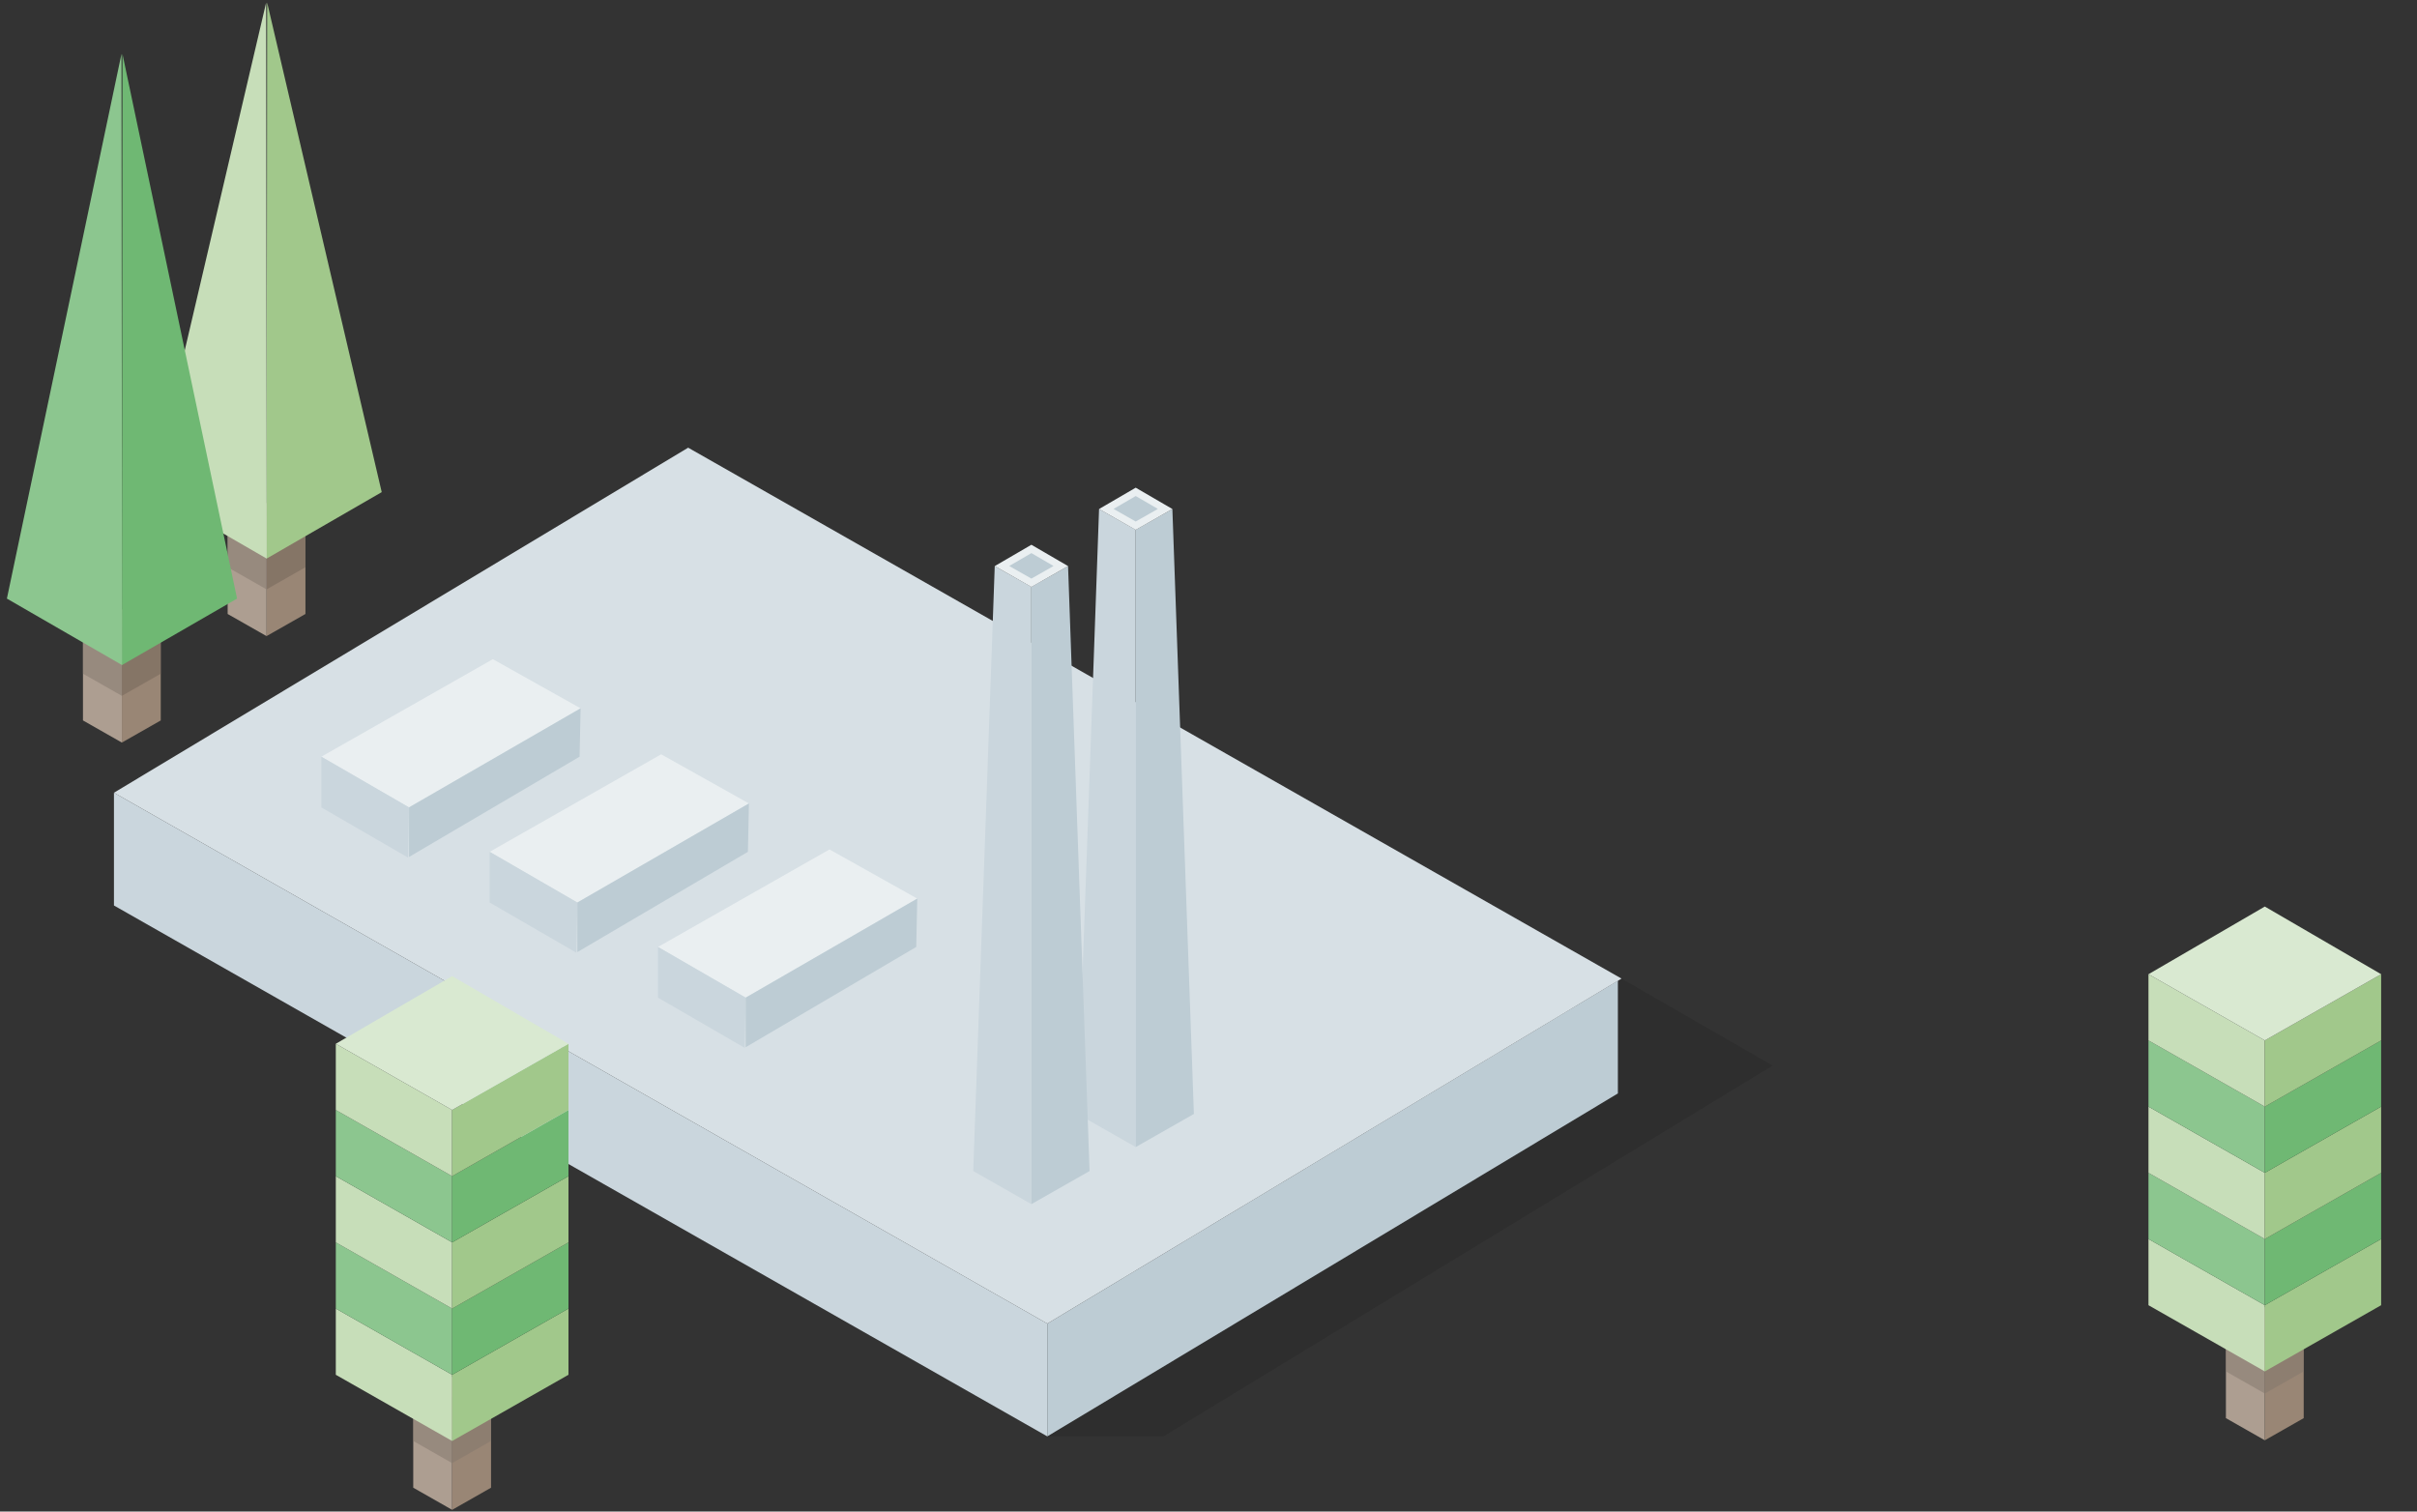 <?xml version="1.0" encoding="iso-8859-1"?>
<!-- Generator: Adobe Illustrator 21.0.1, SVG Export Plug-In . SVG Version: 6.00 Build 0)  -->
<svg version="1.1" id="Layer_1" xmlns="http://www.w3.org/2000/svg" xmlns:xlink="http://www.w3.org/1999/xlink" x="0px" y="0px"
	 width="307px" height="192px" viewBox="0 0 307 192" style="enable-background:new 0 0 307 192;" xml:space="preserve">
<rect x="0" y="0" width="307" height="192" fill="#333333" stroke="none"/>
<g>
	<g>
		<polygon style="opacity:0.1;enable-background:new    ;" points="133.025,182.454 147.771,182.454 225.156,135.352 
			205.96,124.303 		"/>
		<polygon style="fill:#CAD6DD;" points="14.474,115.018 14.474,100.692 133.025,168.128 133.025,182.454 		"/>
		<polygon style="fill:#BDCCD4;" points="205.499,124.567 133.025,168.128 133.025,182.454 205.499,138.892 		"/>
		<polygon style="fill:#D7E0E5;" points="87.409,56.866 205.96,124.303 133.025,168.128 14.474,100.692 		"/>
	</g>
	<g>
		<polygon style="fill:#EAEFF1;" points="40.816,96.117 62.601,83.73 73.747,89.974 51.953,102.557 		"/>
		<polygon style="fill:#CAD6DD;" points="40.816,96.117 40.816,102.557 51.835,108.937 51.953,102.557 		"/>
		<polygon style="fill:#BDCCD4;" points="73.747,89.974 73.617,96.117 51.953,108.854 51.953,102.557 		"/>
	</g>
	<g>
		<polygon style="fill:#EAEFF1;" points="62.197,108.201 83.981,95.814 95.128,102.058 73.333,114.641 		"/>
		<polygon style="fill:#CAD6DD;" points="62.197,108.201 62.197,114.641 73.215,121.021 73.333,114.641 		"/>
		<polygon style="fill:#BDCCD4;" points="95.128,102.058 94.997,108.201 73.333,120.938 73.333,114.641 		"/>
	</g>
	<g>
		<polygon style="fill:#EAEFF1;" points="83.577,120.285 105.361,107.898 116.508,114.142 94.714,126.725 		"/>
		<polygon style="fill:#CAD6DD;" points="83.577,120.285 83.577,126.725 94.595,133.105 94.714,126.725 		"/>
		<polygon style="fill:#BDCCD4;" points="116.508,114.142 116.378,120.285 94.714,133.022 94.714,126.725 		"/>
	</g>
	<g>
		<polygon style="fill:#CAD6DD;" points="139.599,64.656 136.867,141.499 144.255,145.703 144.255,67.294 		"/>
		<polygon style="fill:#BDCCD4;" points="148.912,64.656 144.255,67.294 144.255,145.703 151.644,141.499 		"/>
		<polygon style="fill:#EAEFF1;" points="144.255,61.947 148.912,64.656 144.255,67.306 139.599,64.656 		"/>
		<polygon style="fill:#BDCCD4;" points="144.255,63.007 147.07,64.644 144.255,66.246 141.44,64.644 		"/>
	</g>
	<g>
		<polygon style="fill:#CAD6DD;" points="126.349,71.906 123.617,148.749 131.005,152.953 131.005,74.544 		"/>
		<polygon style="fill:#BDCCD4;" points="135.662,71.906 131.005,74.544 131.005,152.953 138.394,148.749 		"/>
		<polygon style="fill:#EAEFF1;" points="131.005,69.197 135.662,71.906 131.005,74.556 126.349,71.906 		"/>
		<polygon style="fill:#BDCCD4;" points="131.005,70.257 133.82,71.894 131.005,73.496 128.19,71.894 		"/>
	</g>
</g>
<g>
	<polygon style="fill:#AD9E91;" points="52.489,172.103 52.489,188.973 57.43,191.785 57.43,174.914 	"/>
	<polygon style="opacity:0.5;fill:#82776D;enable-background:new    ;" points="52.489,174.603 52.489,183.038 57.43,185.85 
		57.43,177.414 	"/>
	<polygon style="fill:#998675;" points="62.371,188.973 57.43,191.785 57.43,174.914 62.371,172.103 	"/>
	<polygon style="opacity:0.5;fill:#82776D;enable-background:new    ;" points="62.371,183.038 57.43,185.85 57.43,177.414 
		62.371,174.603 	"/>
	<polygon style="fill:#C7DEB9;" points="42.653,166.22 42.653,174.629 57.43,183.038 57.43,174.629 	"/>
	<polygon style="fill:#A1C88B;" points="72.206,166.22 57.43,174.629 57.43,183.038 72.206,174.629 	"/>
	<polygon style="fill:#8CC68F;" points="42.653,157.811 42.653,166.22 57.43,174.629 57.43,166.22 	"/>
	<polygon style="fill:#6FB873;" points="72.206,157.811 57.43,166.22 57.43,174.629 72.206,166.22 	"/>
	<polygon style="fill:#C7DEB9;" points="42.653,149.402 42.653,157.811 57.43,166.22 57.43,157.811 	"/>
	<polygon style="fill:#A1C88B;" points="72.206,149.402 57.43,157.811 57.43,166.22 72.206,157.811 	"/>
	<polygon style="fill:#8CC68F;" points="42.653,140.993 42.653,149.402 57.43,157.811 57.43,149.402 	"/>
	<polygon style="fill:#6FB873;" points="72.206,140.993 57.43,149.402 57.43,157.811 72.206,149.402 	"/>
	<polygon style="fill:#C7DEB9;" points="42.653,132.584 42.653,140.993 57.43,149.402 57.43,140.993 	"/>
	<polygon style="fill:#A1C88B;" points="72.206,132.584 57.43,140.993 57.43,149.402 72.206,140.993 	"/>
	<polygon style="fill:#D9E9D1;" points="57.43,123.99 72.206,132.584 57.43,140.993 42.653,132.584 	"/>
</g>
<g>
	<polygon style="fill:#AD9E91;" points="282.728,163.266 282.728,180.137 287.669,182.949 287.669,166.078 	"/>
	<polygon style="opacity:0.5;fill:#82776D;enable-background:new    ;" points="282.728,165.766 282.728,174.201 287.669,177.013 
		287.669,168.578 	"/>
	<polygon style="fill:#998675;" points="292.61,180.137 287.669,182.949 287.669,166.078 292.61,163.266 	"/>
	<polygon style="opacity:0.5;fill:#82776D;enable-background:new    ;" points="292.61,174.201 287.669,177.013 287.669,168.578 
		292.61,165.766 	"/>
	<polygon style="fill:#C7DEB9;" points="272.892,157.384 272.892,165.792 287.669,174.201 287.669,165.792 	"/>
	<polygon style="fill:#A1C88B;" points="302.446,157.384 287.669,165.792 287.669,174.201 302.446,165.792 	"/>
	<polygon style="fill:#8CC68F;" points="272.892,148.975 272.892,157.384 287.669,165.792 287.669,157.384 	"/>
	<polygon style="fill:#6FB873;" points="302.446,148.975 287.669,157.384 287.669,165.792 302.446,157.384 	"/>
	<polygon style="fill:#C7DEB9;" points="272.892,140.566 272.892,148.975 287.669,157.384 287.669,148.975 	"/>
	<polygon style="fill:#A1C88B;" points="302.446,140.566 287.669,148.975 287.669,157.384 302.446,148.975 	"/>
	<polygon style="fill:#8CC68F;" points="272.892,132.157 272.892,140.566 287.669,148.975 287.669,140.566 	"/>
	<polygon style="fill:#6FB873;" points="302.446,132.157 287.669,140.566 287.669,148.975 302.446,140.566 	"/>
	<polygon style="fill:#C7DEB9;" points="272.892,123.748 272.892,132.157 287.669,140.566 287.669,132.157 	"/>
	<polygon style="fill:#A1C88B;" points="302.446,123.748 287.669,132.157 287.669,140.566 302.446,132.157 	"/>
	<polygon style="fill:#D9E9D1;" points="287.669,115.153 302.446,123.748 287.669,132.157 272.892,123.748 	"/>
</g>
<g>
	<polygon style="fill:#998675;" points="38.797,61.118 38.797,77.989 33.856,80.8 33.856,63.929 	"/>
	<polygon style="opacity:0.5;fill:#736558;enable-background:new    ;" points="38.797,63.618 38.797,72.053 33.856,74.865 
		33.856,66.429 	"/>
	<polygon style="fill:#AD9E91;" points="28.914,77.989 33.856,80.8 33.856,63.929 28.914,61.118 	"/>
	<polygon style="opacity:0.5;fill:#82776D;enable-background:new    ;" points="28.914,72.053 33.856,74.865 33.856,66.429 
		28.914,63.618 	"/>
	<polygon style="fill:#A1C88B;" points="48.486,62.512 33.856,70.959 33.932,0.321 	"/>
	<polygon style="fill:#C7DEB9;" points="19.252,62.512 33.883,70.959 33.807,0.321 	"/>
</g>
<g>
	<polygon style="fill:#998675;" points="20.42,74.642 20.42,91.512 15.479,94.324 15.479,77.453 	"/>
	<polygon style="opacity:0.5;fill:#736558;enable-background:new    ;" points="20.42,77.142 20.42,85.577 15.479,88.389 
		15.479,79.953 	"/>
	<polygon style="fill:#AD9E91;" points="10.538,91.512 15.479,94.324 15.479,77.453 10.538,74.642 	"/>
	<polygon style="opacity:0.5;fill:#82776D;enable-background:new    ;" points="10.538,85.577 15.479,88.389 15.479,79.953 
		10.538,77.142 	"/>
	<polygon style="fill:#6FB873;" points="30.11,76.036 15.479,84.483 15.555,6.845 	"/>
	<polygon style="fill:#8CC68F;" points="0.876,76.036 15.507,84.483 15.43,6.845 	"/>
</g>
</svg>
